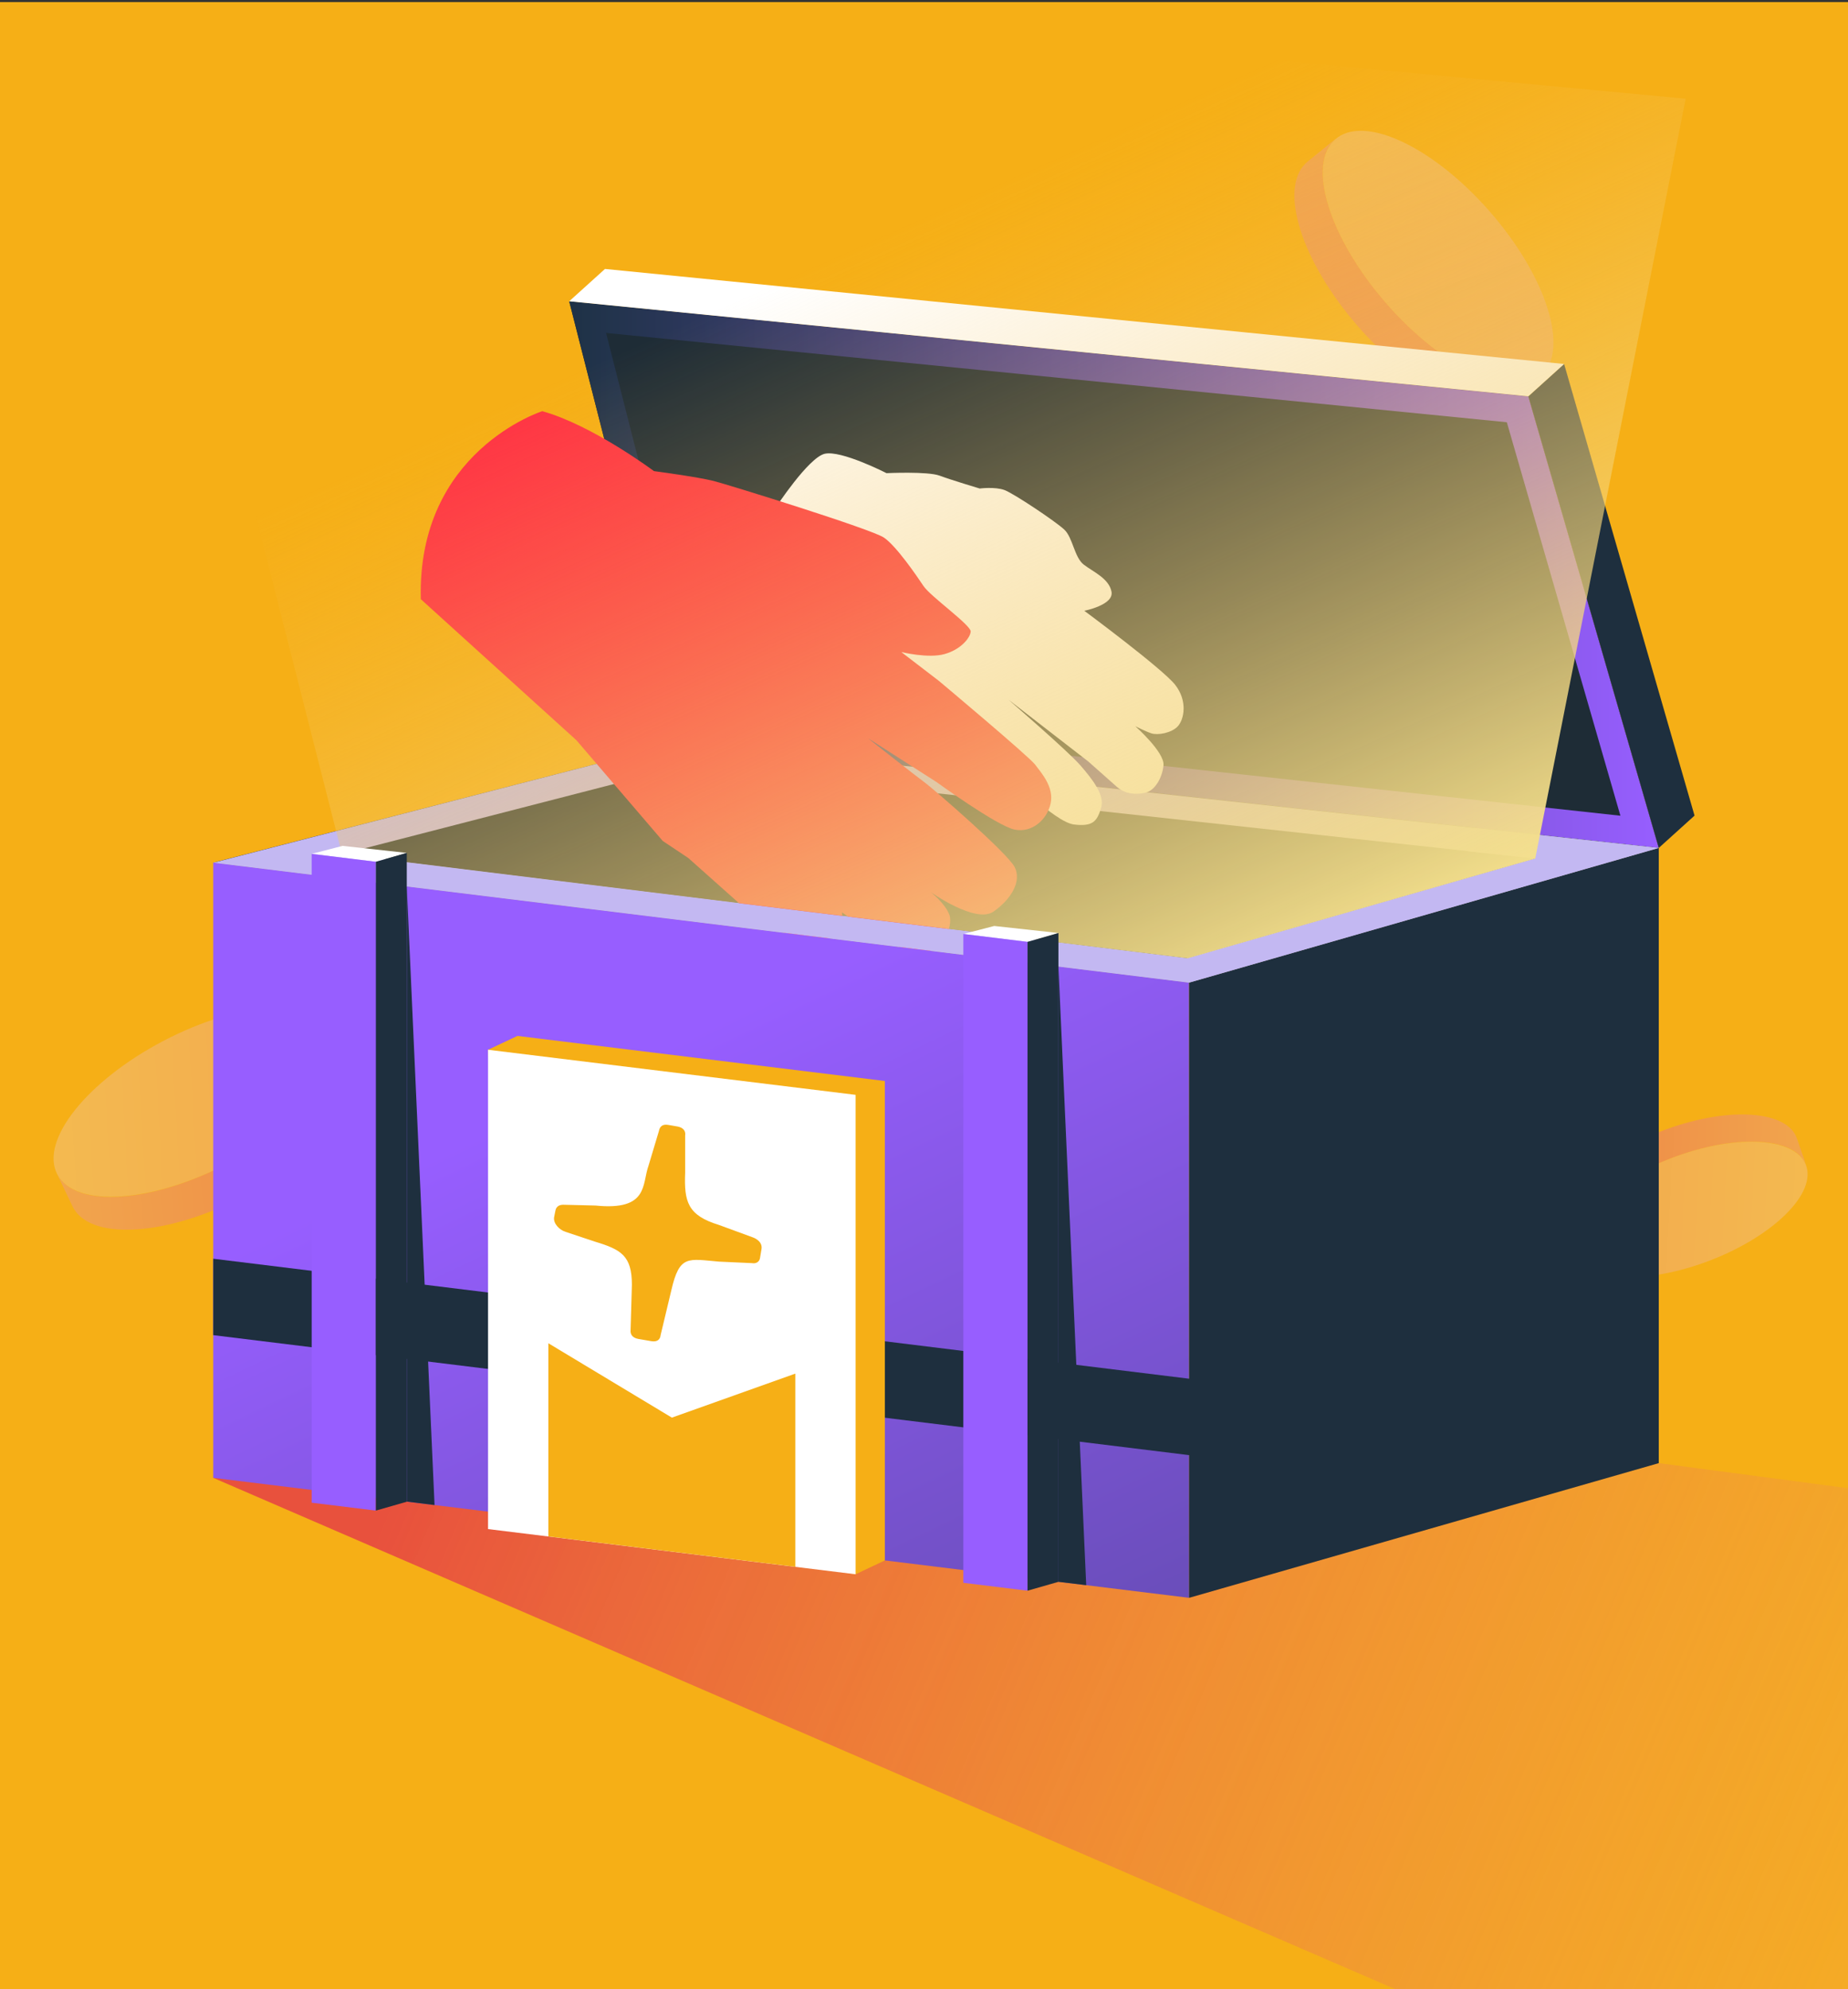 <svg xmlns="http://www.w3.org/2000/svg" width="171" height="184" fill="none" viewBox="0 0 171 184">
  <rect x="0" y="0" width="171" height="184" fill="#333333" stroke="none"/>
  <g clip-path="url(#a)">
    <path fill="#F6AF16" d="M171 .19H0v184h171V.19Z"/>
    <path fill="url(#b)" d="m31.86 97-.78-1.66c.03.06.05.11.07.17l.78 1.66c-.02-.06-.05-.11-.07-.17Z"/>
    <mask id="c" width="1" height="3" x="31" y="95" maskUnits="userSpaceOnUse" style="mask-type:luminance">
      <path fill="#fff" d="m31.86 97-.78-1.66c.03.06.05.11.07.17l.78 1.66c-.02-.06-.05-.11-.07-.17Z"/>
    </mask>
    <g mask="url(#c)">
      <path fill="url(#d)" d="m31.15 95.51.78 1.66c-.02-.06-.05-.11-.07-.17l-.78-1.66c.03.06.05.11.07.17Z"/>
    </g>
    <path fill="url(#e)" d="m5.24 108.52 1.46 3.05c1.46 3.13 8.22 2.88 15.27-.6 7.17-3.54 11.94-9.1 10.64-12.41l-1.46-3.05c1.3 3.31-3.47 8.86-10.64 12.41-7.17 3.55-13.8 3.73-15.27.6Z"/>
    <path fill="url(#f)" d="M31.15 95.51c-1.3-3.31-8.17-3.11-15.34.43-7.18 3.55-11.94 9.1-10.64 12.41 1.3 3.31 8.17 3.11 15.34-.43s11.94-9.1 10.64-12.41Z"/>
    <path fill="url(#g)" d="m145.23 114.54.46 1.37s-.03-.09-.04-.14l-.46-1.37s.03.09.04.14Z"/>
    <mask id="h" width="1" height="2" x="145" y="114" maskUnits="userSpaceOnUse" style="mask-type:luminance">
      <path fill="#fff" d="m145.23 114.54.46 1.37s-.03-.09-.04-.14l-.46-1.37s.03.09.04.14Z"/>
    </mask>
    <g mask="url(#h)">
      <path fill="url(#i)" d="m145.65 115.77-.46-1.37s.03.09.04.14l.46 1.37s-.03-.09-.04-.14Z"/>
    </g>
    <path fill="url(#j)" d="m167.15 107.85-.87-2.52c-.87-2.59-6.2-2.99-12.04-.88-5.84 2.11-10.18 6.09-9.45 8.8l.87 2.52c-.73-2.71 3.51-6.65 9.45-8.8 5.94-2.15 11.17-1.71 12.04.88Z"/>
    <path fill="url(#k)" d="M145.65 115.77c.73 2.71 6.14 3.17 12.08 1.02 5.95-2.15 10.18-6.09 9.45-8.8-.73-2.71-6.14-3.17-12.08-1.02s-10.18 6.09-9.45 8.8Z"/>
    <path fill="url(#l)" d="m141.06 35.98 1.43-1.14s-.1.07-.15.11l-1.43 1.14c.05-.04.1-.07.15-.11Z"/>
    <mask id="m" width="3" height="3" x="140" y="34" maskUnits="userSpaceOnUse" style="mask-type:luminance">
      <path fill="#fff" d="m141.06 35.98 1.43-1.14s-.1.07-.15.11l-1.43 1.14c.05-.04.1-.07.15-.11Z"/>
    </mask>
    <g mask="url(#m)">
      <path fill="url(#n)" d="m142.35 34.95-1.43 1.14c.05-.04.1-.07.15-.11l1.43-1.14s-.1.07-.15.11Z"/>
    </g>
    <path fill="url(#o)" d="m123.64 12.8-2.62 2.13c-2.7 2.16-.88 8.66 4.16 14.7 5.13 6.15 11.64 9.48 14.55 7.44l2.62-2.13c-2.91 2.04-9.43-1.3-14.55-7.44-5.04-6.04-6.86-12.55-4.16-14.7Z"/>
    <path fill="url(#p)" d="M142.35 34.95c2.91-2.04 1.12-8.67-4.01-14.81-5.13-6.15-11.64-9.48-14.55-7.44s-1.12 8.67 4.01 14.81c5.13 6.15 11.64 9.48 14.55 7.44Z"/>
    <path fill="url(#q)" d="m171 137.67-17.51-2.32-124.65-5.21-9.11 6.57L129.52 184.19H171v-46.52Z"/>
    <path fill="#1E2C36" d="m52.67 27.87 10.37 40.71 90.45 9.86-12.07-41.78-88.75-8.79Z"/>
    <path fill="url(#r)" d="m56.08 30.8 83.35 8.26 10.51 36.4-84.84-9.25-9.02-35.41Zm-3.41-2.93 10.37 40.71 90.45 9.86-12.07-41.77-88.75-8.79v-.01Z"/>
    <path fill="#1E2F3E" d="m153.49 78.44 3.31-2.99-12.07-41.78-3.31 2.99 12.07 41.78Z"/>
    <path fill="#fff" d="m141.42 36.66-88.75-8.79 3.31-2.99 88.75 8.79-3.31 2.99Z"/>
    <path fill="#1E2C36" d="m19.73 79.8 43.46-11.2 90.299 9.84-43.46 12.46-90.299-11.1Z"/>
    <path fill="#C3B8F2" d="m63.35 70.84 78.68 8.57-32.17 9.23-78.24-9.62 31.74-8.18m-.17-2.24-43.46 11.21 90.299 11.1 43.46-12.46-90.299-9.84v-.01Z"/>
    <path fill="#fff" d="M71.761 46.98s3.03-4.63 4.54-5c1.51-.37 5.73 1.79 5.73 1.79s3.81-.18 4.91.23c1.1.41 3.71 1.19 3.71 1.19s1.42-.18 2.29.14c.87.32 4.77 2.93 5.55 3.67.78.74.92 2.56 1.79 3.23.87.67 2.34 1.28 2.57 2.51.23 1.23-2.52 1.76-2.52 1.76s7.24 5.36 8.41 6.85c1.17 1.49.83 3.19.25 3.83-.58.64-1.88.85-2.45.66-.57-.19-1.49-.66-1.49-.66s2.73 2.41 2.61 3.62c-.12 1.21-.83 2.36-1.7 2.54-.87.18-1.79.14-2.59-.53l-2.66-2.36-7.4-5.73s5.52 4.77 6.65 6.07c1.13 1.3 2.29 2.77 1.93 3.94-.36 1.17-.69 1.77-2.52 1.54-1.83-.23-6.21-4.77-6.21-4.77l-18.91-15.44-2.48-9.09-.01.01Z"/>
    <path fill="#F34" d="M50.17 38.04s-11.6 3.7-11.23 17.39l14.4 13.05 7.98 9.31 2.38 1.59 5.69 5.07s4.36 2.92 6.14 2.74c1.78-.18 2.57-1.78 2.38-2.79 0 0 4.47 3.28 6.85 3.71 2.38.43 3.48-2.41 3.09-3.48-.39-1.07-1.74-2.11-1.74-2.11s4.17 2.96 5.82 1.81c1.65-1.15 2.61-2.8 1.97-4.1-.64-1.3-7.66-7.36-8.3-7.82-.64-.46-5.34-4.15-5.25-4.1.09.05 6.3 4.03 6.3 4.03s5.59 4.06 7.22 4.4c1.63.34 3.03-.92 3.35-2.43.32-1.51-.87-2.82-1.44-3.58-.57-.76-8.9-7.74-8.9-7.74l-3.48-2.67s2.48.61 3.99.19c1.51-.42 2.38-1.49 2.43-2.08.05-.59-3.71-3.24-4.36-4.21-.65-.97-2.52-3.71-3.67-4.49-1.15-.78-14.3-4.86-15.73-5.23-1.43-.37-5.55-.92-5.55-.92s-5.69-4.26-10.36-5.55l.02.01Z"/>
    <path fill="url(#s)" d="m110.03 147.81-90.299-11.1V79.8l90.299 11.1V147.81Z"/>
    <path fill="url(#t)" d="M68.98 109.44v.02c0 .03-.02.06-.03.09 0 0 .02 0 .03.02v-.13Z"/>
    <path fill="#1E2F3E" d="m110.03 134.61-90.299-11.1v-7.07l90.299 11.1v7.07Zm0 13.2 43.46-12.46V78.44l-43.46 12.46V147.81Z"/>
    <path fill="#F6AF16" d="m81.88 144.35-2.71 1.28-31.29-5.46-2.72-43.06 2.72-1.28 34 4.17v44.35Z"/>
    <path fill="#fff" d="m79.17 145.63-34.01-4.18V97.11l34.01 4.17v44.35Z"/>
    <path fill="#C3B8F2" d="m136.41 76.58-.61 2.16 6.22.68-32.17 9.23-78.24-9.62-11.88.77L110.03 90.9l43.46-12.46-17.08-1.86Z"/>
    <path fill="#F6AF16" d="M52.33 113.95c-.57-.17-1.14-.77-1.06-1.33l.1-.51c.02-.11.06-.3.12-.37.15-.23.39-.31.76-.29l2.85.07c4.94.5 4.29-1.98 4.91-3.69l.96-3.2c.08-.44.35-.65.85-.57l.87.15c.5.09.78.39.71.83v3.43c-.11 2.69.23 3.96 3.11 4.84l3.16 1.16s.89.29.8 1.04l-.14.84c-.04.35-.34.57-.73.5l-3.05-.14c-2.88-.24-3.67-.67-4.43 2.65l-.99 4.14c-.04.45-.35.65-.85.57l-1.22-.21c-.5-.09-.76-.39-.71-.83l.12-4.18c0-2.69-1-3.26-3.42-3.99l-2.73-.91h.01Zm21.26 30.99-22.85-2.81v-17.87l11.43 6.88 11.42-4.07v17.87Z"/>
    <path fill="#1E2F3E" d="M97.94 89.42 100.51 146.64l-2.57-.31V89.42ZM37.64 82l2.57 57.23-2.57-.32V82Z"/>
    <path fill="url(#u)" d="M31.65 79.03 14.25 10.75 60.91.2l95.07 8.93-13.92 70.29-32.17 9.23-78.24-9.62Z"/>
    <path fill="#fff" d="m28.84 78.99 2.86-.74 5.94.65-2.86.82-5.94-.73Z"/>
    <path fill="url(#v)" d="m34.78 139.74-5.94-.73V78.99l5.94.73v60.02Z"/>
    <path fill="#1E2F3E" d="m34.78 139.74 2.86-.82V78.9l-2.86.82V139.74Z"/>
    <path fill="#fff" d="m89.14 86.4 2.86-.74 5.94.65-2.86.82-5.94-.73Z"/>
    <path fill="url(#w)" d="m95.08 147.15-5.94-.73V86.4l5.94.73V147.15Z"/>
    <path fill="#1E2F3E" d="m95.08 147.15 2.86-.82V86.31l-2.86.82V147.15Z"/>
  </g>
  <defs>
    <linearGradient id="b" x1="30.424" x2="30.878" y1="94.511" y2="96.428" gradientUnits="userSpaceOnUse">
      <stop stop-color="#F6AF16"/>
      <stop offset="1" stop-color="#310000"/>
    </linearGradient>
    <linearGradient id="d" x1="30.423" x2="2056.92" y1="94.511" y2="8647.17" gradientUnits="userSpaceOnUse">
      <stop stop-color="#F6AF16"/>
      <stop offset="1" stop-color="#310000"/>
    </linearGradient>
    <linearGradient id="e" x1="-16.917" x2="84.249" y1="107.876" y2="99.127" gradientUnits="userSpaceOnUse">
      <stop stop-color="#F4BD51"/>
      <stop offset="1" stop-color="#E8513D"/>
    </linearGradient>
    <linearGradient id="f" x1="-.592" x2="172.199" y1="102.919" y2="92.885" gradientUnits="userSpaceOnUse">
      <stop stop-color="#F4BD51"/>
      <stop offset="1" stop-color="#E8513D"/>
    </linearGradient>
    <linearGradient id="g" x1="145.174" x2="144.987" y1="115.514" y2="113.966" gradientUnits="userSpaceOnUse">
      <stop stop-color="#F6AF16"/>
      <stop offset="1" stop-color="#310000"/>
    </linearGradient>
    <linearGradient id="i" x1="145.174" x2="144.987" y1="115.514" y2="113.966" gradientUnits="userSpaceOnUse">
      <stop stop-color="#F6AF16"/>
      <stop offset="1" stop-color="#310000"/>
    </linearGradient>
    <linearGradient id="j" x1="184.824" x2="104.629" y1="110.037" y2="107.958" gradientUnits="userSpaceOnUse">
      <stop stop-color="#F4BD51"/>
      <stop offset="1" stop-color="#E8513D"/>
    </linearGradient>
    <linearGradient id="k" x1="171.565" x2="35.036" y1="112.49" y2="105.079" gradientUnits="userSpaceOnUse">
      <stop stop-color="#F4BD51"/>
      <stop offset="1" stop-color="#E8513D"/>
    </linearGradient>
    <linearGradient id="l" x1="142.584" x2="140.826" y1="35.022" y2="35.912" gradientUnits="userSpaceOnUse">
      <stop stop-color="#F6AF16"/>
      <stop offset="1" stop-color="#310000"/>
    </linearGradient>
    <linearGradient id="n" x1="142.584" x2="140.826" y1="35.022" y2="35.912" gradientUnits="userSpaceOnUse">
      <stop stop-color="#F6AF16"/>
      <stop offset="1" stop-color="#310000"/>
    </linearGradient>
    <linearGradient id="o" x1="118.788" x2="150.97" y1="-9.049" y2="87.257" gradientUnits="userSpaceOnUse">
      <stop stop-color="#F4BD51"/>
      <stop offset="1" stop-color="#E8513D"/>
    </linearGradient>
    <linearGradient id="p" x1="127.434" x2="177.615" y1="5.658" y2="171.306" gradientUnits="userSpaceOnUse">
      <stop stop-color="#F4BD51"/>
      <stop offset="1" stop-color="#E8513D"/>
    </linearGradient>
    <linearGradient id="q" x1="227.3" x2="45.361" y1="193.38" y2="116.75" gradientUnits="userSpaceOnUse">
      <stop stop-color="#F4BD51" stop-opacity="0"/>
      <stop offset="1" stop-color="#E8513D"/>
    </linearGradient>
    <linearGradient id="r" x1="52.67" x2="153.49" y1="53.16" y2="53.16" gradientUnits="userSpaceOnUse">
      <stop stop-color="#1E3246"/>
      <stop offset="1" stop-color="#975EFF"/>
    </linearGradient>
    <linearGradient id="s" x1="134.95" x2="57.641" y1="260.58" y2="98.65" gradientUnits="userSpaceOnUse">
      <stop stop-color="#1E3246"/>
      <stop offset="1" stop-color="#975EFF"/>
    </linearGradient>
    <linearGradient id="t" x1="189.576" x2="-9.055" y1="-24.487" y2="196.304" gradientUnits="userSpaceOnUse">
      <stop stop-color="#5C53DF"/>
      <stop offset="1" stop-color="#010F1E"/>
    </linearGradient>
    <linearGradient id="u" x1="83.47" x2="115.43" y1="20.93" y2="92.46" gradientUnits="userSpaceOnUse">
      <stop stop-color="#F4BD51" stop-opacity="0"/>
      <stop offset="1" stop-color="#F4E08D"/>
    </linearGradient>
    <linearGradient id="v" x1="8.58" x2="25.32" y1="285.47" y2="158.54" gradientUnits="userSpaceOnUse">
      <stop stop-color="#1E3246"/>
      <stop offset="1" stop-color="#975EFF"/>
    </linearGradient>
    <linearGradient id="w" x1="68.81" x2="85.55" y1="293.41" y2="166.49" gradientUnits="userSpaceOnUse">
      <stop stop-color="#1E3246"/>
      <stop offset="1" stop-color="#975EFF"/>
    </linearGradient>
    <clipPath id="a">
      <path fill="#fff" d="M0 .19h171v184H0z"/>
    </clipPath>
  </defs>
</svg>